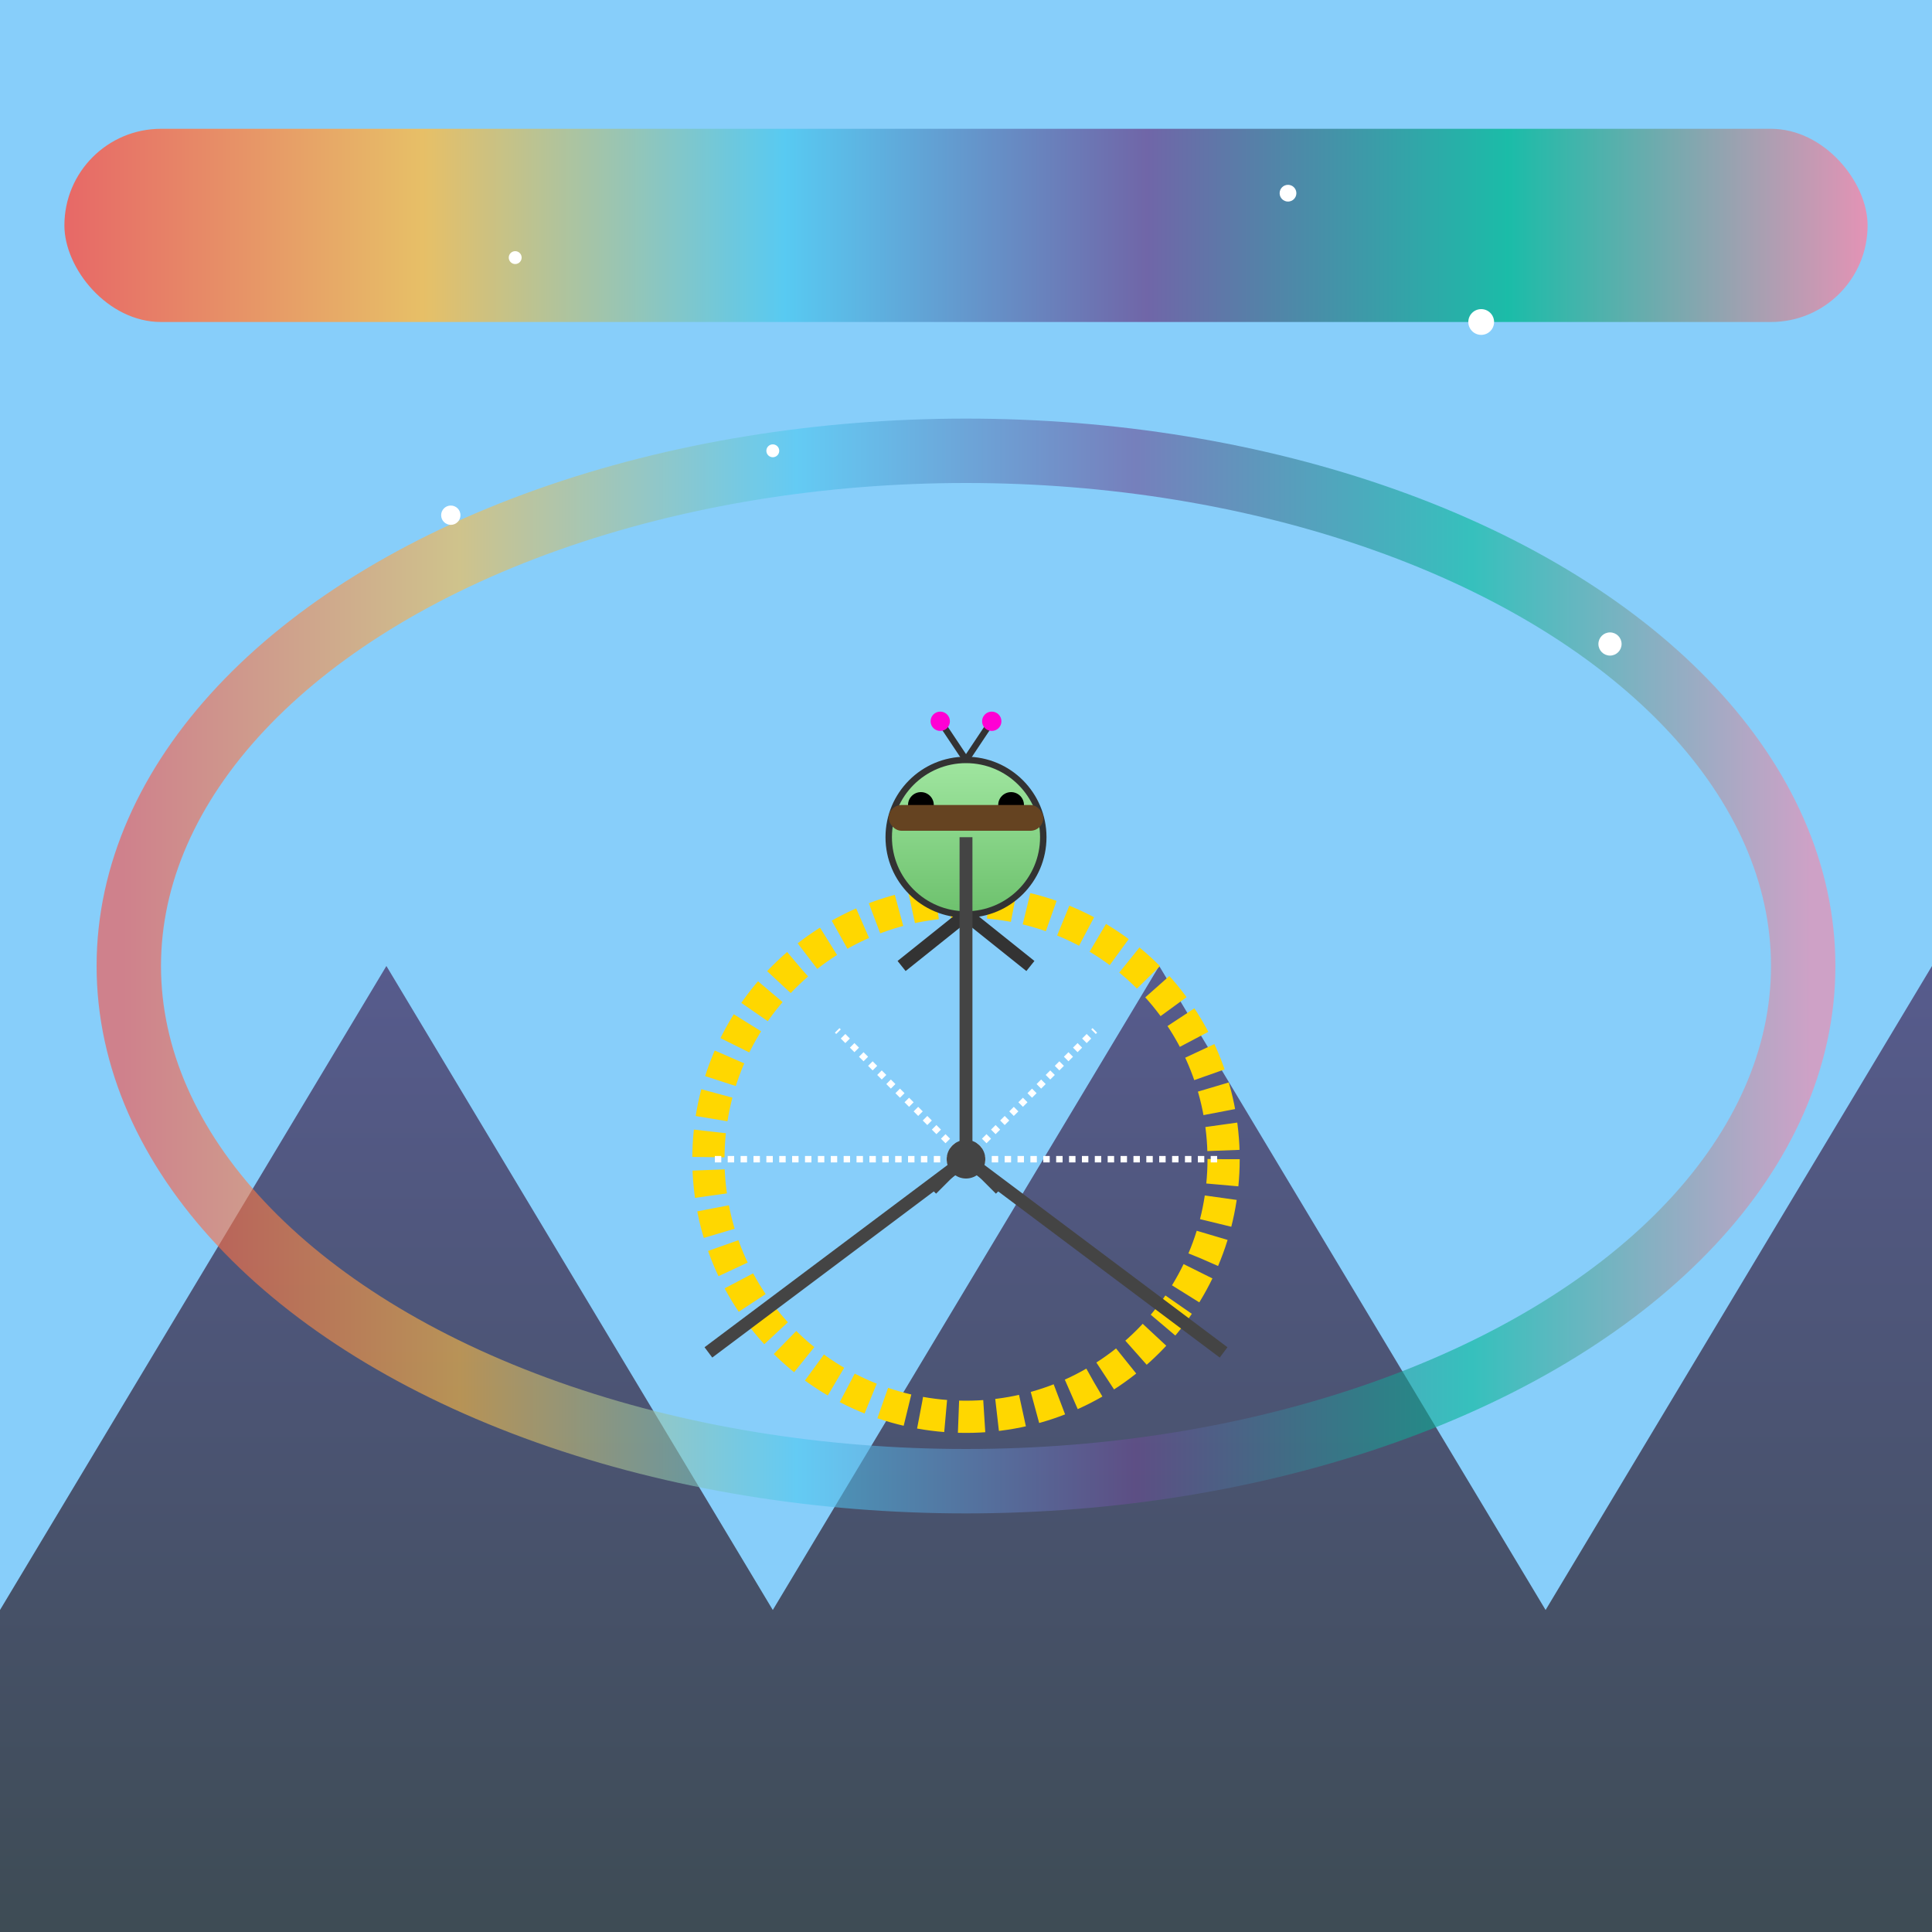 <svg viewBox="0 0 300 300" xmlns="http://www.w3.org/2000/svg">
  <!-- Define gradients and patterns -->
  <defs>
    <!-- Rainbow gradient -->
    <linearGradient id="rainbowGradient" x1="0%" y1="0%" x2="100%" y2="0%">
      <stop offset="0%" stop-color="#ff4e42"/>
      <stop offset="20%" stop-color="#ffbc42"/>
      <stop offset="40%" stop-color="#4cc9f0"/>
      <stop offset="60%" stop-color="#6a4c93"/>
      <stop offset="80%" stop-color="#00b894"/>
      <stop offset="100%" stop-color="#fd84a4"/>
    </linearGradient>
    
    <!-- Mountain fill gradient -->
    <linearGradient id="mountainGradient" x1="0" y1="0" x2="0" y2="1">
      <stop offset="0%" stop-color="#4b3f72"/>
      <stop offset="100%" stop-color="#2b2b2b"/>
    </linearGradient>
    
    <!-- Alien skin gradient -->
    <linearGradient id="alienSkin" x1="0" y1="0" x2="0" y2="1">
      <stop offset="0%" stop-color="#a0e6a0"/>
      <stop offset="100%" stop-color="#6dc16d"/>
    </linearGradient>
    
    <!-- Bicycle wheel pattern -->
    <pattern id="spokesPattern" patternUnits="userSpaceOnUse" width="4" height="4">
      <circle cx="2" cy="2" r="1" fill="#fff"/>
    </pattern>
  </defs>
  
  <!-- Background Sky -->
  <rect width="300" height="300" fill="#87cefa"/>
  
  <!-- Rainbow Overlay -->
  <rect x="10" y="20" width="280" height="30" fill="url(#rainbowGradient)" rx="15" ry="15" opacity="0.8"/>
  
  <!-- Mountain Range -->
  <polygon points="0,250 60,150 120,250 180,150 240,250 300,150 300,300 0,300" fill="url(#mountainGradient)" opacity="0.8"/>
  
  <!-- Rainbow Arc -->
  <ellipse cx="150" cy="150" rx="130" ry="80" fill="none" stroke="url(#rainbowGradient)" stroke-width="10" opacity="0.6"/>
  
  <!-- Unicycle Wheel -->
  <circle cx="150" cy="180" r="40" fill="none" stroke="gold" stroke-width="5" stroke-dasharray="4,2"/>
  <!-- Spokes -->
  <g stroke="#fff" stroke-width="1">
    <line x1="150" y1="180" x2="150" y2="140" stroke-dasharray="1,1" stroke="#fff"/>
    <line x1="150" y1="180" x2="170" y2="160" stroke-dasharray="1,1" stroke="#fff"/>
    <line x1="150" y1="180" x2="130" y2="160" stroke-dasharray="1,1" stroke="#fff"/>
    <line x1="150" y1="180" x2="190" y2="180" stroke-dasharray="1,1" stroke="#fff"/>
    <line x1="150" y1="180" x2="110" y2="180" stroke-dasharray="1,1" stroke="#fff"/>
  </g>
  
  <!-- Alien Body -->
  <circle cx="150" cy="130" r="12" fill="url(#alienSkin)" stroke="#333" stroke-width="1"/>
  <!-- Alien Eyes -->
  <circle cx="143" cy="125" r="2" fill="#000"/>
  <circle cx="157" cy="125" r="2" fill="#000"/>
  <!-- Alien Antennae -->
  <line x1="150" y1="118" x2="146" y2="112" stroke="#333" stroke-width="1"/>
  <circle cx="146" cy="112" r="1.5" fill="#ff00d4"/>
  <line x1="150" y1="118" x2="154" y2="112" stroke="#333" stroke-width="1"/>
  <circle cx="154" cy="112" r="1.5" fill="#ff00d4"/>
  
  <!-- Alien Legs -->
  <line x1="150" y1="142" x2="140" y2="150" stroke="#333" stroke-width="2"/>
  <line x1="150" y1="142" x2="160" y2="150" stroke="#333" stroke-width="2"/>
  
  <!-- Unicycle Frame -->
  <line x1="150" y1="180" x2="150" y2="130" stroke="#444" stroke-width="2"/>
  <!-- Seat -->
  <rect x="138" y="125" width="24" height="4" fill="#654321" rx="2"/>
  <!-- Pedals -->
  <circle cx="150" cy="180" r="3" fill="#444"/>
  <line x1="150" y1="180" x2="145" y2="185" stroke="#444" stroke-width="1"/>
  <line x1="150" y1="180" x2="155" y2="185" stroke="#444" stroke-width="1"/>
  
  <!-- Legs of unicycle -->
  <line x1="150" y1="180" x2="110" y2="210" stroke="#444" stroke-width="2"/>
  <line x1="150" y1="180" x2="190" y2="210" stroke="#444" stroke-width="2"/>
  
  <!-- Additional Artistic Elements: Sparkles and Stars -->
  <circle cx="70" cy="80" r="1.5" fill="#fff"/>
  <circle cx="230" cy="50" r="2" fill="#fff"/>
  <circle cx="120" cy="70" r="1" fill="#fff"/>
  <circle cx="250" cy="100" r="1.8" fill="#fff"/>
  <circle cx="80" cy="40" r="1" fill="#fff"/>
  <circle cx="200" cy="30" r="1.3" fill="#fff"/>
</svg>